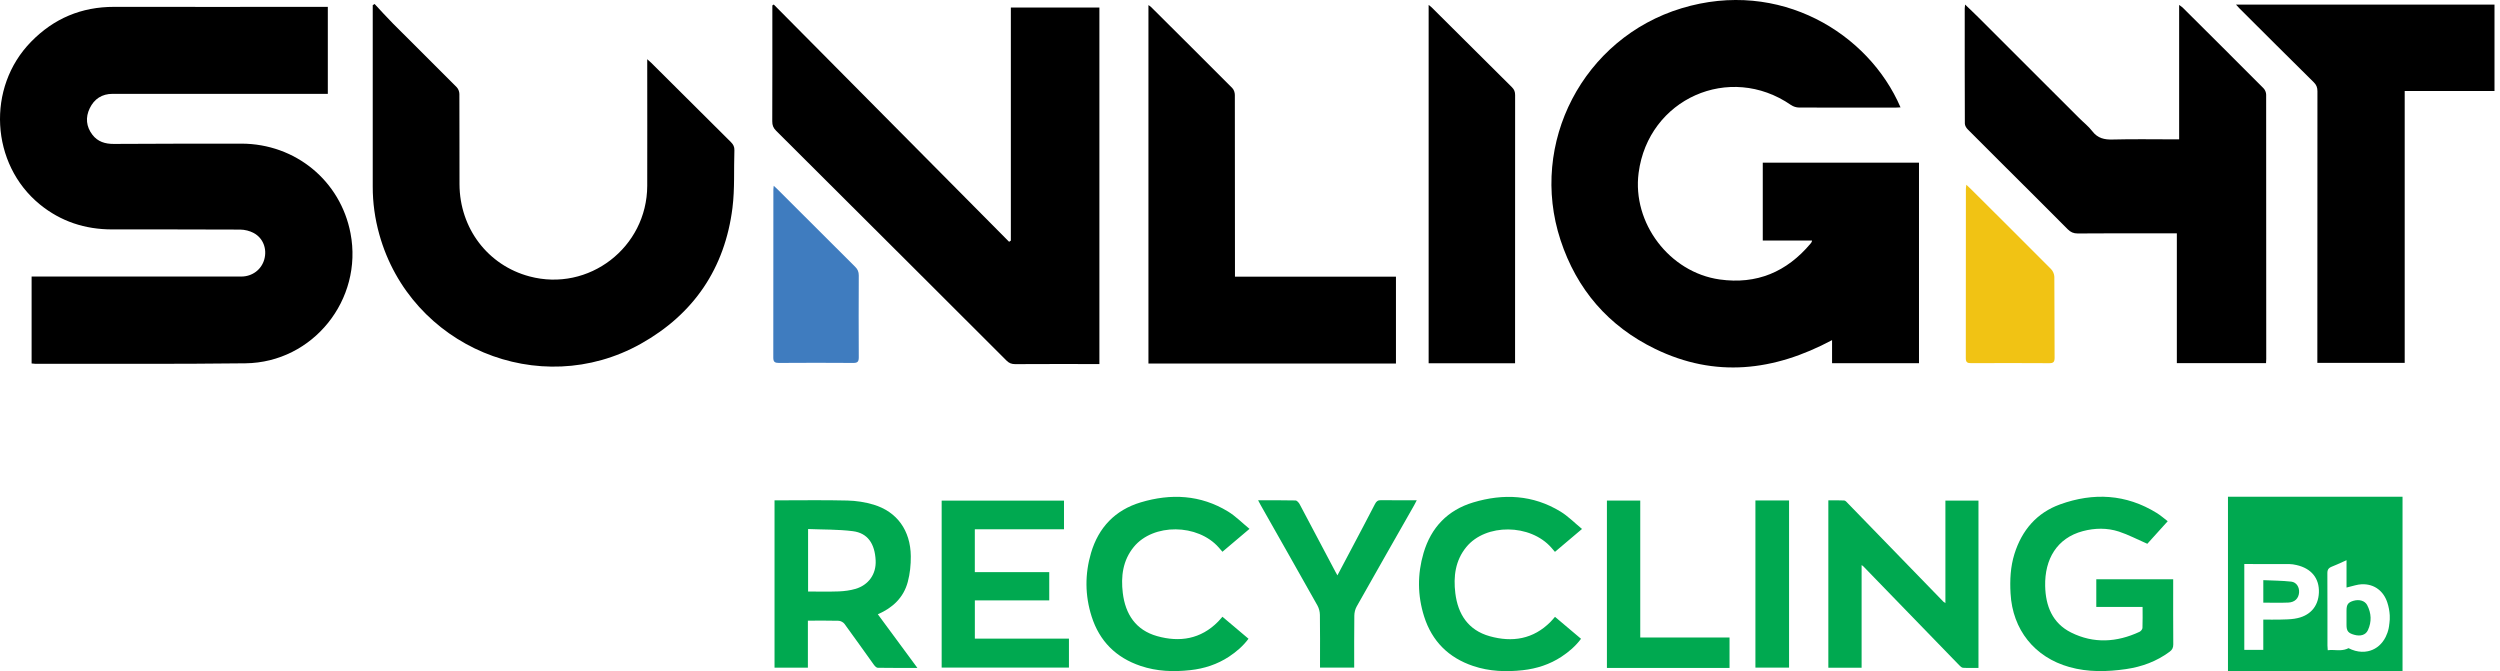 <?xml version="1.0" encoding="utf-8"?>
<svg xmlns="http://www.w3.org/2000/svg" width="149" height="40" viewBox="0 0 149 40" fill="none">
<path d="M1.884 21.666V16.482C2.019 16.482 2.142 16.482 2.264 16.482C6.301 16.482 10.34 16.482 14.377 16.482C15.038 16.482 15.585 16.068 15.754 15.453C15.923 14.838 15.688 14.193 15.124 13.889C14.886 13.759 14.587 13.686 14.315 13.683C11.766 13.668 9.22 13.678 6.671 13.673C5.068 13.671 3.622 13.2 2.375 12.183C-0.569 9.779 -0.814 5.208 1.853 2.488C3.208 1.1 4.852 0.407 6.798 0.409C10.914 0.417 15.031 0.409 19.146 0.409H19.538V5.593C19.416 5.593 19.296 5.593 19.173 5.593C15.019 5.593 10.862 5.593 6.708 5.593C6.078 5.593 5.615 5.897 5.348 6.453C5.085 6.997 5.134 7.544 5.507 8.031C5.823 8.448 6.272 8.58 6.779 8.578C9.316 8.568 11.855 8.556 14.391 8.561C17.614 8.568 20.293 10.779 20.891 13.904C21.648 17.855 18.656 21.602 14.632 21.653C10.458 21.705 6.281 21.675 2.107 21.683C2.041 21.683 1.975 21.673 1.884 21.663V21.666Z" fill="black"/>
<path d="M107.997 14.337H105.061V9.695H114.372V21.646H109.191V20.271C105.727 22.121 102.225 22.533 98.649 20.795C95.86 19.44 93.975 17.254 93.007 14.308C91.108 8.531 94.358 2.271 100.223 0.492C106.061 -1.28 111.372 1.975 113.271 6.399C113.171 6.404 113.078 6.413 112.985 6.413C111.063 6.413 109.144 6.418 107.223 6.409C107.061 6.409 106.875 6.35 106.742 6.257C103.083 3.732 98.24 5.886 97.662 10.3C97.269 13.291 99.502 16.234 102.492 16.656C104.701 16.967 106.49 16.207 107.909 14.518C107.933 14.489 107.955 14.455 107.977 14.423C107.982 14.416 107.982 14.406 107.997 14.337Z" fill="black"/>
<path d="M46.118 0.272C50.792 4.985 55.466 9.698 60.142 14.411C60.179 14.386 60.213 14.364 60.247 14.34V0.45H65.524V21.697H65.206C63.637 21.697 62.071 21.692 60.502 21.702C60.289 21.702 60.14 21.643 59.988 21.491C58.189 19.687 56.382 17.891 54.581 16.092C51.807 13.325 49.035 10.555 46.255 7.791C46.086 7.624 46.025 7.46 46.027 7.227C46.035 5.024 46.032 2.82 46.032 0.615V0.323C46.062 0.303 46.089 0.286 46.118 0.267V0.272Z" fill="black"/>
<path d="M22.328 0.24C22.688 0.625 23.041 1.019 23.413 1.394C24.678 2.664 25.955 3.923 27.217 5.195C27.313 5.291 27.379 5.463 27.379 5.6C27.389 7.391 27.379 9.185 27.386 10.977C27.396 13.607 29.075 15.813 31.558 16.474C35.089 17.418 38.565 14.746 38.575 11.073C38.582 8.683 38.575 6.293 38.575 3.901V3.529C38.69 3.632 38.756 3.686 38.815 3.745C40.398 5.32 41.979 6.899 43.565 8.472C43.707 8.614 43.778 8.754 43.77 8.958C43.731 10.102 43.797 11.257 43.655 12.389C43.202 15.992 41.349 18.722 38.19 20.491C32.141 23.878 24.477 20.656 22.61 13.982C22.347 13.043 22.212 12.087 22.215 11.112C22.217 7.614 22.215 4.117 22.215 0.622C22.215 0.517 22.215 0.414 22.215 0.308C22.252 0.284 22.288 0.262 22.325 0.237L22.328 0.24Z" fill="black"/>
<path d="M117.12 0.271C117.407 0.548 117.662 0.786 117.907 1.031C119.909 3.031 121.911 5.034 123.914 7.033C124.176 7.296 124.478 7.529 124.703 7.823C125.027 8.244 125.424 8.33 125.926 8.315C127.129 8.283 128.335 8.305 129.541 8.305C129.646 8.305 129.752 8.305 129.877 8.305V0.294C129.972 0.367 130.034 0.401 130.083 0.448C131.693 2.051 133.306 3.651 134.908 5.264C134.999 5.355 135.063 5.516 135.063 5.644C135.07 10.894 135.07 16.141 135.068 21.391C135.068 21.467 135.06 21.545 135.056 21.643H129.74V13.908C129.195 13.908 128.688 13.908 128.181 13.908C126.73 13.908 125.281 13.901 123.831 13.915C123.581 13.915 123.409 13.837 123.24 13.668C122.509 12.93 121.774 12.197 121.039 11.465C119.784 10.212 118.524 8.965 117.274 7.707C117.189 7.622 117.105 7.48 117.105 7.364C117.095 5.073 117.098 2.781 117.098 0.49C117.098 0.436 117.108 0.382 117.12 0.271Z" fill="black"/>
<path d="M138.114 21.627V21.244C138.114 15.975 138.114 10.708 138.119 5.438C138.119 5.218 138.062 5.063 137.901 4.904C136.423 3.446 134.955 1.978 133.484 0.512C133.418 0.446 133.357 0.375 133.264 0.274H148.672V5.424H143.32V21.627H138.112H138.114Z" fill="black"/>
<path d="M83.197 21.668H68.447V0.304C68.504 0.343 68.558 0.372 68.599 0.414C70.217 2.024 71.834 3.632 73.445 5.25C73.54 5.345 73.597 5.519 73.597 5.659C73.604 9.144 73.604 12.632 73.604 16.117V16.489H83.199V21.668H83.197Z" fill="black"/>
<path d="M90.296 21.651H85.147V0.294C85.215 0.348 85.274 0.387 85.323 0.436C86.918 2.024 88.514 3.617 90.114 5.201C90.252 5.338 90.301 5.475 90.301 5.664C90.296 10.882 90.298 16.1 90.298 21.32V21.651H90.296Z" fill="black"/>
<path d="M115.946 35.947V29.837H117.917V39.807C117.611 39.807 117.302 39.819 116.993 39.8C116.912 39.795 116.829 39.706 116.763 39.64C114.853 37.675 112.947 35.704 111.037 33.736C111.025 33.721 111.005 33.714 110.952 33.68V39.795H108.969V29.822C109.28 29.822 109.599 29.81 109.915 29.829C109.993 29.834 110.072 29.935 110.138 30.003C112.035 31.954 113.932 33.908 115.826 35.861C115.846 35.881 115.873 35.895 115.946 35.947Z" fill="#00A950"/>
<path d="M129.196 31.064C128.747 31.562 128.336 32.018 127.98 32.41C127.39 32.153 126.853 31.868 126.287 31.682C125.586 31.454 124.855 31.466 124.14 31.655C122.586 32.067 121.858 33.336 121.892 34.924C121.917 36.113 122.321 37.142 123.439 37.699C124.784 38.37 126.164 38.287 127.515 37.657C127.593 37.62 127.686 37.508 127.691 37.429C127.708 37.02 127.698 36.611 127.698 36.172H124.939V34.523H129.522V34.794C129.522 36 129.517 37.204 129.527 38.41C129.527 38.611 129.461 38.733 129.306 38.846C128.532 39.419 127.657 39.74 126.713 39.878C125.581 40.042 124.449 40.069 123.333 39.755C121.26 39.172 119.946 37.53 119.829 35.368C119.784 34.572 119.821 33.782 120.061 33.013C120.505 31.599 121.39 30.562 122.787 30.059C124.767 29.346 126.708 29.442 128.539 30.572C128.762 30.709 128.961 30.885 129.196 31.064Z" fill="#00A950"/>
<path d="M62.535 34.096V35.783H58.101V38.062H63.709V39.788H56.123V29.837H63.414V31.545H58.099V34.099H62.535V34.096Z" fill="#00A950"/>
<path d="M72.859 36.76C73.377 37.196 73.884 37.625 74.411 38.069C74.085 38.508 73.688 38.846 73.247 39.138C72.546 39.598 71.769 39.851 70.938 39.941C69.936 40.052 68.945 40.015 67.98 39.689C66.514 39.196 65.529 38.214 65.061 36.743C64.661 35.488 64.654 34.214 65.026 32.952C65.475 31.434 66.463 30.4 67.982 29.942C69.784 29.4 71.551 29.486 73.19 30.486C73.644 30.763 74.024 31.155 74.47 31.52C73.896 32.005 73.384 32.439 72.857 32.885C72.779 32.797 72.71 32.716 72.641 32.635C71.386 31.206 68.737 31.18 67.575 32.596C66.916 33.4 66.799 34.356 66.919 35.346C67.073 36.608 67.693 37.554 68.96 37.912C70.308 38.292 71.563 38.096 72.595 37.052C72.683 36.964 72.761 36.866 72.857 36.758L72.859 36.76Z" fill="#00A950"/>
<path d="M94.29 31.525C93.705 32.02 93.197 32.449 92.675 32.891C92.597 32.802 92.528 32.721 92.46 32.641C91.205 31.212 88.555 31.187 87.394 32.601C86.734 33.405 86.617 34.361 86.737 35.351C86.891 36.614 87.511 37.559 88.781 37.917C90.131 38.297 91.384 38.101 92.416 37.057C92.504 36.969 92.582 36.871 92.678 36.763C93.195 37.199 93.702 37.628 94.229 38.072C93.903 38.51 93.506 38.849 93.065 39.14C92.364 39.601 91.587 39.851 90.756 39.944C89.754 40.054 88.764 40.018 87.798 39.692C86.332 39.199 85.347 38.216 84.879 36.746C84.48 35.491 84.472 34.217 84.845 32.954C85.293 31.437 86.281 30.403 87.801 29.945C89.602 29.403 91.369 29.489 93.009 30.491C93.462 30.768 93.842 31.16 94.29 31.528V31.525Z" fill="#00A950"/>
<path d="M117.192 11.009C117.317 11.127 117.392 11.198 117.468 11.271C119.064 12.86 120.662 14.448 122.25 16.046C122.358 16.154 122.436 16.347 122.439 16.499C122.454 18.105 122.441 19.71 122.454 21.315C122.454 21.573 122.387 21.649 122.125 21.646C120.579 21.634 119.03 21.639 117.483 21.644C117.272 21.644 117.162 21.607 117.162 21.357C117.169 17.989 117.167 14.622 117.167 11.254C117.167 11.198 117.179 11.142 117.194 11.007L117.192 11.009Z" fill="#F1C314"/>
<path d="M46.112 11.07C46.198 11.149 46.255 11.198 46.309 11.252C47.86 12.803 49.411 14.354 50.968 15.901C51.12 16.05 51.183 16.203 51.183 16.416C51.176 18.041 51.173 19.668 51.183 21.293C51.183 21.545 51.12 21.634 50.855 21.631C49.374 21.619 47.897 21.621 46.416 21.631C46.184 21.631 46.088 21.57 46.088 21.32C46.095 17.979 46.093 14.641 46.093 11.301C46.093 11.237 46.105 11.173 46.115 11.07H46.112Z" fill="#3F7CBF"/>
<path d="M74.987 29.817C75.762 29.817 76.485 29.81 77.208 29.827C77.296 29.827 77.409 29.957 77.46 30.052C78.174 31.39 78.879 32.731 79.588 34.072C79.62 34.13 79.654 34.187 79.71 34.292C79.987 33.77 80.247 33.28 80.504 32.792C80.987 31.876 81.475 30.959 81.95 30.038C82.031 29.881 82.119 29.807 82.306 29.81C82.999 29.822 83.695 29.814 84.44 29.814C84.377 29.937 84.332 30.028 84.281 30.118C83.139 32.126 81.994 34.13 80.86 36.143C80.769 36.302 80.72 36.508 80.718 36.692C80.705 37.719 80.71 38.745 80.71 39.79H78.673V39.469C78.673 38.527 78.681 37.589 78.666 36.648C78.664 36.461 78.612 36.258 78.524 36.096C77.399 34.091 76.262 32.094 75.129 30.091C75.088 30.015 75.049 29.939 74.982 29.814L74.987 29.817Z" fill="#00A950"/>
<path d="M97.759 37.995H103.08V39.809H95.772V29.834H97.759V37.995Z" fill="#00A950"/>
<path d="M104.623 29.827H106.628V39.79H104.623V29.827Z" fill="#00A950"/>
<path d="M52.314 36.613C53.213 36.224 53.855 35.611 54.103 34.684C54.235 34.192 54.289 33.663 54.284 33.15C54.267 31.613 53.463 30.498 52.066 30.077C51.566 29.927 51.03 29.844 50.51 29.832C49.14 29.797 47.767 29.82 46.397 29.82H46.162V39.792H48.15V36.991C48.789 36.991 49.388 36.981 49.983 36.998C50.103 37.003 50.26 37.086 50.331 37.182C50.922 37.986 51.493 38.804 52.078 39.613C52.135 39.692 52.23 39.797 52.311 39.8C53.078 39.814 53.848 39.807 54.676 39.807C53.87 38.714 53.101 37.67 52.319 36.611L52.314 36.613ZM50.978 35.099C50.664 35.192 50.326 35.233 49.998 35.248C49.395 35.27 48.787 35.255 48.162 35.255V31.53C49.059 31.567 49.954 31.547 50.829 31.658C51.711 31.77 52.14 32.395 52.189 33.405C52.228 34.209 51.779 34.863 50.978 35.101V35.099Z" fill="#00A950"/>
<path d="M132.787 29.606V39.991H143.191V29.606H132.787ZM136.772 36.873C136.483 36.917 136.189 36.92 135.895 36.927C135.571 36.937 135.25 36.927 134.892 36.927V38.731H133.76V33.616C134.662 33.616 135.552 33.614 136.441 33.618C136.586 33.618 136.733 33.645 136.875 33.677C137.76 33.878 138.238 34.469 138.206 35.317C138.174 36.163 137.657 36.736 136.772 36.871V36.873ZM142.404 37.17C142.395 37.261 142.385 37.354 142.365 37.444C142.326 37.636 142.262 37.807 142.186 37.962C142.159 38.015 142.13 38.069 142.098 38.118C141.865 38.491 141.522 38.733 141.127 38.814C141.069 38.827 141.007 38.837 140.946 38.841C140.885 38.846 140.821 38.849 140.757 38.846C140.502 38.837 140.238 38.768 139.973 38.631C139.809 38.714 139.65 38.743 139.495 38.751C139.338 38.758 139.186 38.746 139.034 38.741C138.934 38.738 138.833 38.741 138.733 38.753C138.726 38.64 138.716 38.555 138.716 38.471C138.716 37.751 138.716 37.033 138.716 36.312C138.716 35.592 138.716 34.873 138.711 34.153C138.711 34.03 138.738 33.944 138.799 33.881C138.836 33.842 138.882 33.81 138.951 33.783C139.181 33.694 139.407 33.589 139.657 33.476C139.721 33.447 139.784 33.418 139.853 33.388V35.018C140.032 34.976 140.201 34.925 140.365 34.886C140.498 34.854 140.625 34.827 140.755 34.822C141.14 34.807 141.471 34.91 141.735 35.111C141.983 35.297 142.172 35.567 142.284 35.91C142.368 36.163 142.414 36.417 142.429 36.672C142.439 36.839 142.429 37.003 142.407 37.17H142.404Z" fill="#00A950"/>
<path d="M136.557 34.665C136.01 34.604 135.456 34.604 134.893 34.577V35.918C135.412 35.918 135.9 35.935 136.385 35.913C136.772 35.896 136.998 35.663 137.025 35.315C137.049 35.001 136.875 34.702 136.559 34.665H136.557Z" fill="#00A950"/>
<path d="M139.852 36.807C139.852 36.67 139.852 36.532 139.852 36.395C139.852 36.028 139.945 35.9 140.278 35.804C140.611 35.711 140.942 35.8 141.082 36.062C141.337 36.547 141.359 37.057 141.128 37.557C140.996 37.846 140.685 37.937 140.315 37.834C139.95 37.733 139.852 37.608 139.852 37.243C139.852 37.096 139.852 36.949 139.852 36.802V36.807Z" fill="#00A950"/>
</svg>